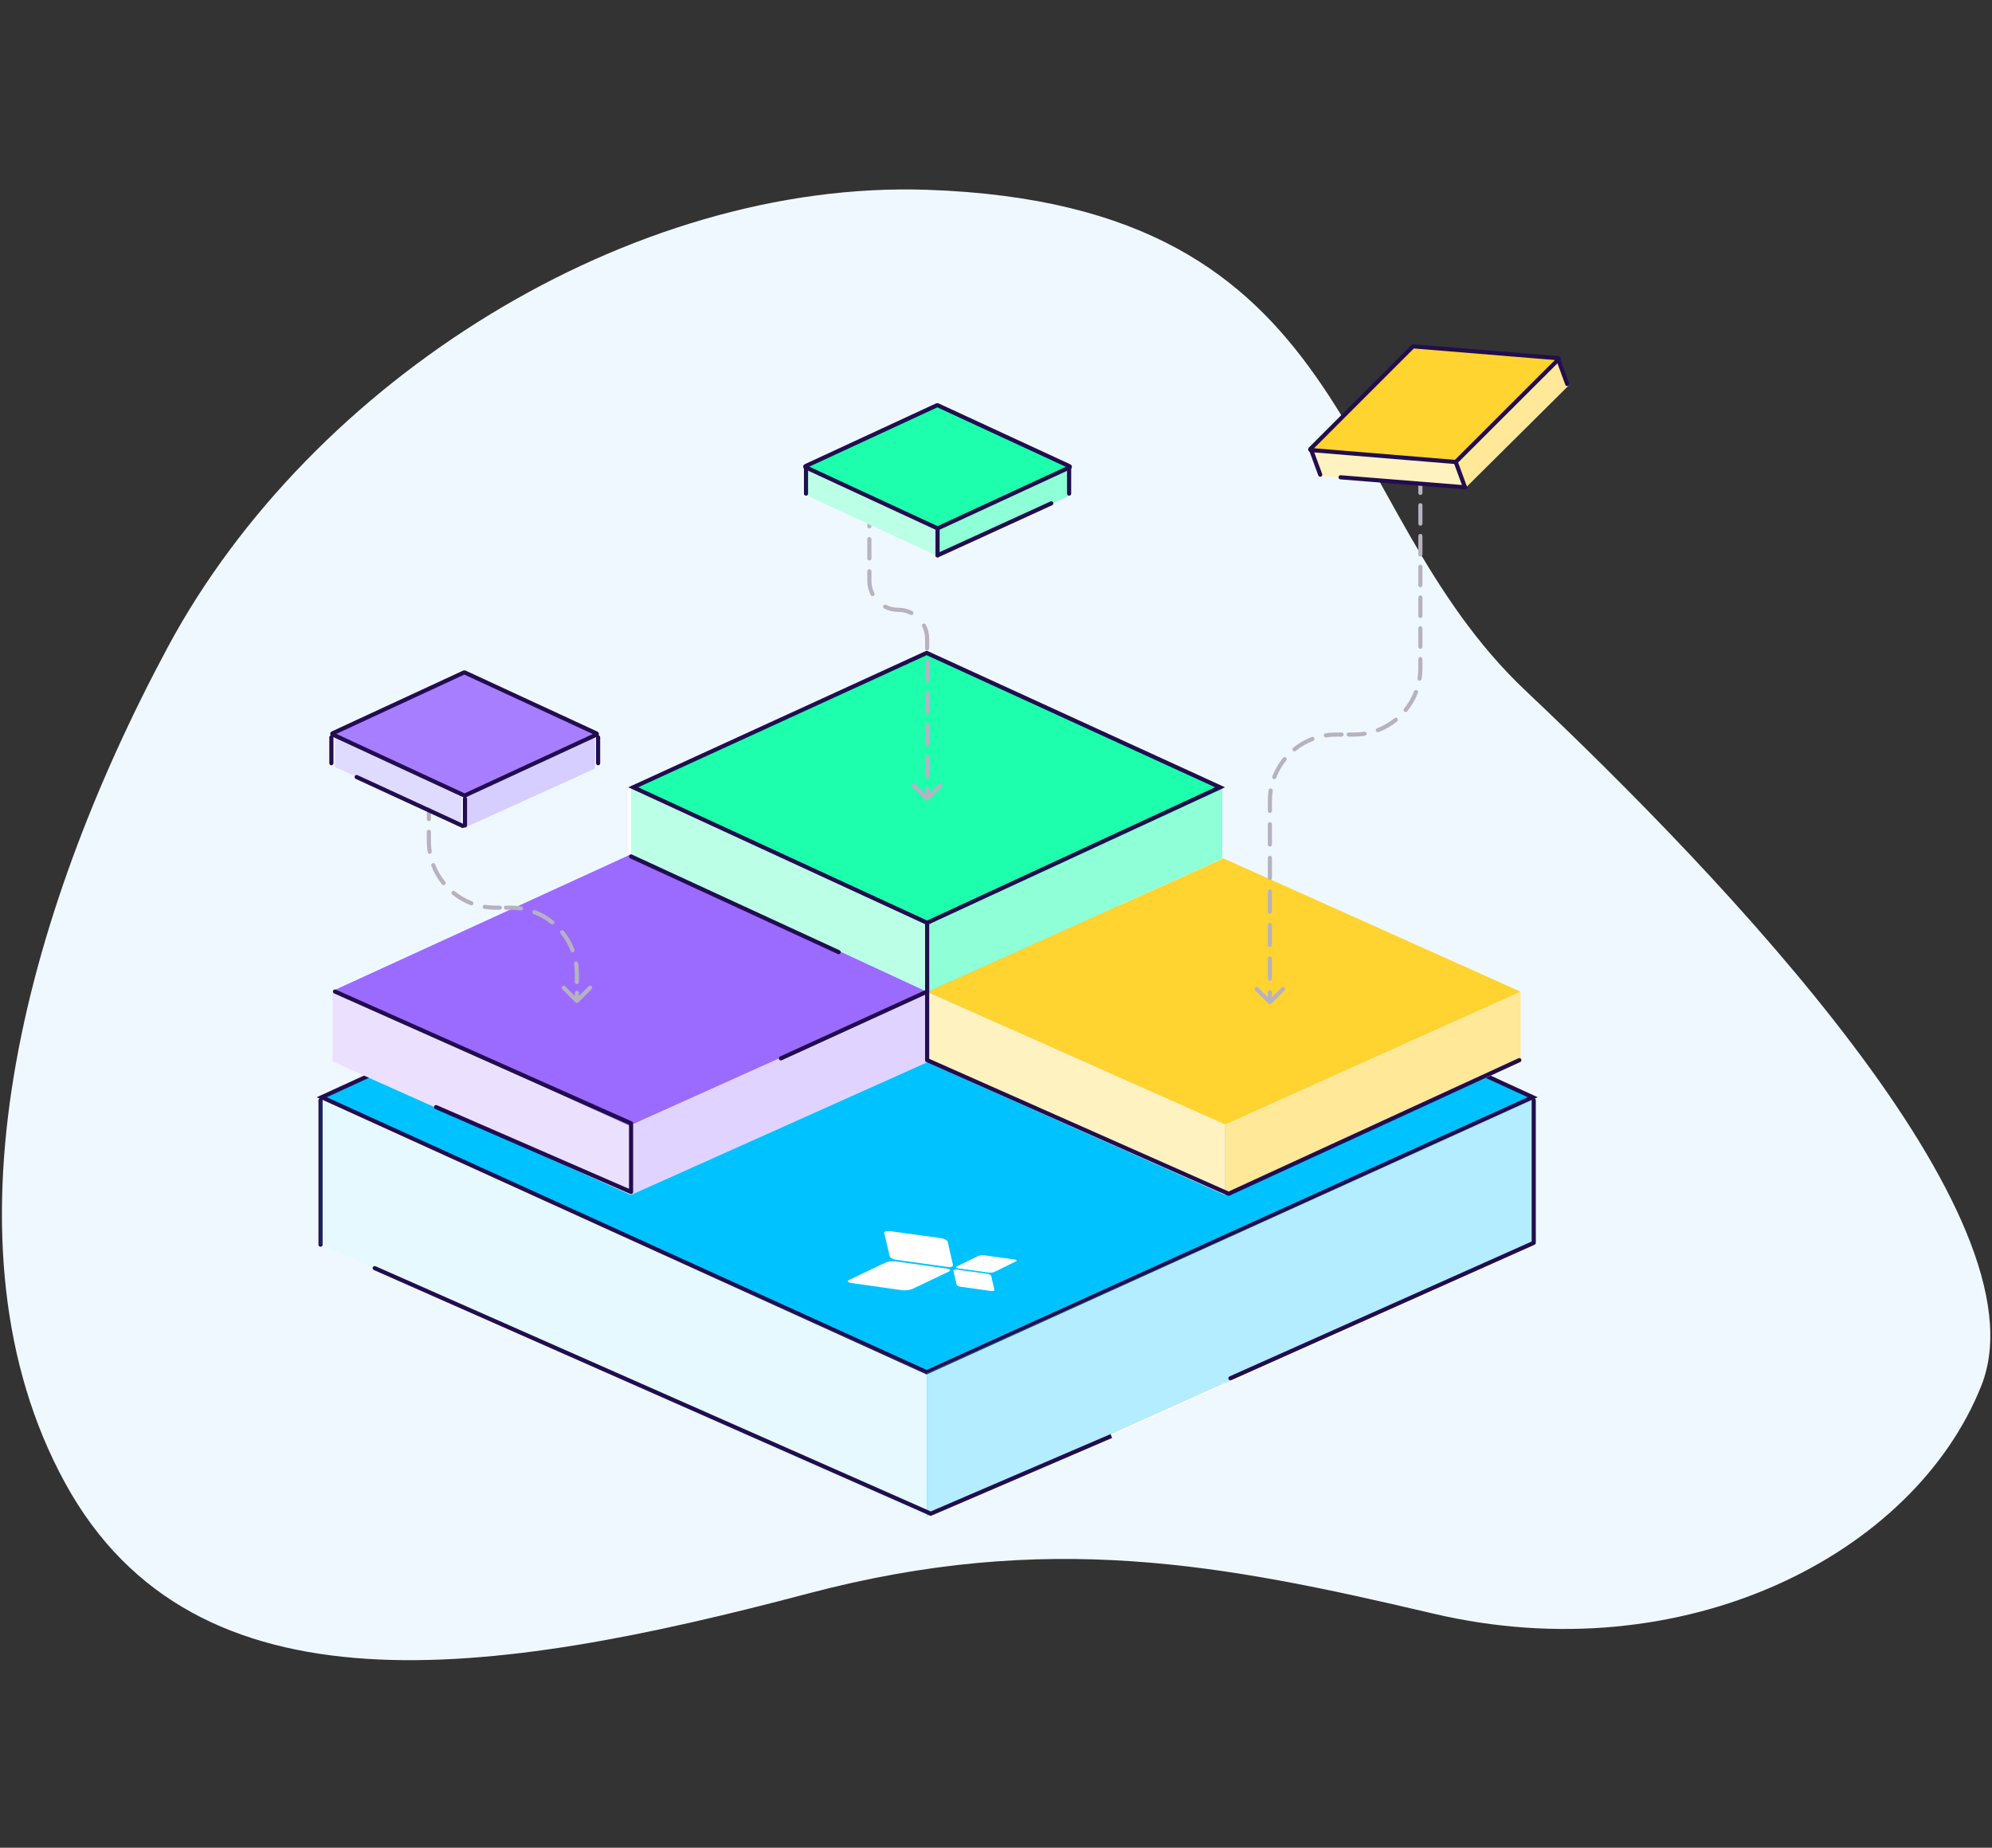 <svg width="717" height="665" viewBox="0 0 717 665" fill="none" xmlns="http://www.w3.org/2000/svg">
<rect x="0" y="0" width="717" height="665" fill="#333333" stroke="none"/>
<path d="M515.835 580.718C606.219 601.964 688.991 559.471 713.161 498.711C737.331 437.952 620.196 315.687 549.13 248.591C478.064 181.494 490.299 73.658 333.743 68.309C227.122 64.666 112.112 136.516 60.344 232.991C8.575 329.465 -23.354 448.193 23.433 533.718C70.219 619.243 176.84 603.674 290.705 573.545C376.949 550.725 439.837 562.855 515.835 580.718Z" fill="#F0F8FF"/>
<g clip-path="url(#clip0)">
<path d="M333.54 546.467V494.674L552.591 395.839V448.108L333.54 546.467Z" fill="white"/>
<path d="M114.964 395.839V447.632L334.016 546.467V494.199L114.964 395.839Z" fill="white"/>
<path d="M333.54 493.855L115.809 394.886L333.753 294.974L551.696 394.886L333.54 493.855Z" fill="#00C2FF" stroke="#220D4E" stroke-width="1.491"/>
<path d="M333.54 545.943V494.15L552.591 395.316V447.584L333.54 545.943Z" fill="#00C2FF" fill-opacity="0.3"/>
<path d="M119.716 356.876V382.037L227.104 430.052V404.659L119.716 356.876Z" fill="white"/>
<path d="M116.125 395.965C116.125 395.554 115.791 395.22 115.379 395.22C114.968 395.22 114.634 395.554 114.634 395.965H116.125ZM114.634 447.95C114.634 448.362 114.968 448.696 115.379 448.696C115.791 448.696 116.125 448.362 116.125 447.95H114.634ZM114.634 395.965V447.95H116.125V395.965H114.634Z" fill="#220D4E"/>
<path d="M552.797 395.965C552.797 395.554 552.463 395.22 552.051 395.22C551.639 395.22 551.306 395.554 551.306 395.965H552.797ZM552.051 447.3L552.355 447.981C552.624 447.861 552.797 447.594 552.797 447.3H552.051ZM442.579 495.355C442.203 495.523 442.035 495.964 442.202 496.34C442.37 496.716 442.811 496.885 443.187 496.717L442.579 495.355ZM551.306 395.965V447.3H552.797V395.965H551.306ZM551.747 446.62L442.579 495.355L443.187 496.717L552.355 447.981L551.747 446.62Z" fill="#220D4E"/>
<path d="M333.715 356.977L440.285 308.891L547.051 356.774C547.227 356.853 547.227 357.102 547.052 357.182L440.823 405.343L333.715 356.977Z" fill="#FFD330"/>
<path d="M440.928 430.052V404.736L547.365 356.876V382.268L440.928 430.052Z" fill="white"/>
<path d="M440.928 430.052V404.713L547.365 356.876V382.268L440.928 430.052Z" fill="#FFD330" fill-opacity="0.5"/>
<path d="M333.54 356.876V331.715L439.977 283.7V309.092L333.54 356.876Z" fill="white"/>
<path d="M333.715 356.977V332.934L439.977 283.7V309.092L333.715 356.977Z" fill="white"/>
<path d="M333.715 356.977V332.934L439.977 283.7V309.092L333.715 356.977Z" fill="#1EFFAE" fill-opacity="0.5"/>
<path d="M226.153 283.701V308.862L333.54 356.876V331.484L226.153 283.701Z" fill="white"/>
<path d="M114.964 395.839V447.632L334.016 546.467V494.199L114.964 395.839Z" fill="#00C2FF" fill-opacity="0.1"/>
<path d="M119.716 356.876V382.037L227.104 430.052V404.659L119.716 356.876Z" fill="#9B6BFF" fill-opacity="0.2"/>
<path d="M120.579 265.354V276.079L166.066 296.545V285.721L120.579 265.354Z" fill="#9B6BFF" fill-opacity="0.2"/>
<path d="M227.147 283.548V307.591L333.715 356.977V332.934L227.147 283.548Z" fill="white"/>
<path d="M227.147 283.548V307.591L333.715 356.977V332.934L227.147 283.548Z" fill="#1EFFAE" fill-opacity="0.3"/>
<path d="M511.22 150.652C507.563 150.652 504.598 153.631 504.598 157.305C504.598 160.98 507.563 163.958 511.22 163.958C514.877 163.958 517.841 160.98 517.841 157.305C517.841 153.631 514.877 150.652 511.22 150.652Z" fill="#00C2FF"/>
<path d="M119.716 356.633L227.104 307.459L333.715 356.977L227 405.343L119.716 356.633Z" fill="#9B6BFF"/>
<path d="M227.103 430.051V404.89L333.715 356.977V382.319L227.103 430.051Z" fill="white"/>
<path d="M333.715 356.977V382.319L440.927 430.052V404.659L333.715 356.977Z" fill="white"/>
<path d="M227.103 430.051V404.89L333.715 356.977V382.319L227.103 430.051Z" fill="#9B6BFF" fill-opacity="0.3"/>
<path d="M167.365 297.844V286.657L214.151 265.354V276.622L167.365 297.844Z" fill="#9B6BFF" fill-opacity="0.3"/>
<path d="M333.715 356.977V382.319L440.927 430.052V404.659L333.715 356.977Z" fill="#FFD330" fill-opacity="0.3"/>
<path d="M228.607 284.225C228.031 283.958 228.031 283.139 228.607 282.872L333.229 234.428C333.426 234.336 333.654 234.336 333.852 234.426L439.453 282.782C440.032 283.047 440.034 283.87 439.455 284.137L334.028 332.79C333.83 332.881 333.601 332.881 333.402 332.789L228.607 284.225Z" fill="#1EFFAE"/>
<path d="M227.459 307.564C227.085 307.392 226.642 307.555 226.469 307.929C226.297 308.303 226.461 308.746 226.834 308.918L227.459 307.564ZM301.563 343.358C301.936 343.53 302.379 343.367 302.552 342.993C302.724 342.619 302.561 342.176 302.187 342.004L301.563 343.358ZM226.834 308.918L301.563 343.358L302.187 342.004L227.459 307.564L226.834 308.918Z" fill="#220D4E"/>
<path d="M333.715 332.113L227.938 283.339L333.54 234.983L439.144 283.34L333.715 332.113Z" stroke="#220D4E" stroke-width="1.491"/>
<path d="M120.577 356.857L227.146 404.293V428.985L156.966 398.444" stroke="#220D4E" stroke-width="1.491" stroke-linecap="round" stroke-linejoin="round"/>
<path d="M281.081 380.9L333.715 356.857" stroke="#220D4E" stroke-width="1.491" stroke-linecap="round" stroke-linejoin="round"/>
<path d="M546.852 381.549L442.233 429.635L333.715 381.549V332.814" stroke="#220D4E" stroke-width="1.491" stroke-linecap="round" stroke-linejoin="round"/>
<path d="M335.015 544.772L334.714 545.454L335.011 545.585L335.309 545.457L335.015 544.772ZM135.175 455.716C134.798 455.549 134.358 455.72 134.192 456.097C134.025 456.473 134.196 456.913 134.572 457.08L135.175 455.716ZM399.701 516.145L334.72 544.087L335.309 545.457L400.29 517.515L399.701 516.145ZM335.316 544.09L135.175 455.716L134.572 457.08L334.714 545.454L335.316 544.09Z" fill="#220D4E"/>
<path d="M511.998 163.008C511.998 162.596 511.665 162.263 511.253 162.263C510.841 162.263 510.507 162.596 510.507 163.008L511.998 163.008ZM456.557 361.204C456.848 361.495 457.32 361.495 457.611 361.204L462.356 356.46C462.647 356.169 462.647 355.697 462.356 355.406C462.064 355.114 461.592 355.114 461.301 355.406L457.084 359.623L452.867 355.406C452.576 355.114 452.104 355.114 451.812 355.406C451.521 355.697 451.521 356.169 451.812 356.46L456.557 361.204ZM487.397 264.363L487.397 265.108L487.397 264.363ZM480.94 264.363L480.94 265.108L480.94 264.363ZM510.507 166.33C510.507 166.741 510.841 167.075 511.253 167.075C511.665 167.075 511.998 166.741 511.998 166.33L510.507 166.33ZM511.998 170.758C511.998 170.346 511.665 170.012 511.253 170.012C510.841 170.012 510.507 170.346 510.507 170.758L511.998 170.758ZM510.507 177.401C510.507 177.812 510.841 178.146 511.253 178.146C511.665 178.146 511.998 177.812 511.998 177.401L510.507 177.401ZM511.998 181.829C511.998 181.417 511.665 181.084 511.253 181.084C510.841 181.084 510.507 181.417 510.507 181.829L511.998 181.829ZM510.507 188.472C510.507 188.884 510.841 189.217 511.253 189.217C511.665 189.217 511.998 188.884 511.998 188.472L510.507 188.472ZM511.998 192.9C511.998 192.489 511.665 192.155 511.253 192.155C510.841 192.155 510.507 192.489 510.507 192.9L511.998 192.9ZM510.507 199.543C510.507 199.955 510.841 200.289 511.253 200.289C511.665 200.289 511.998 199.955 511.998 199.543L510.507 199.543ZM511.998 203.972C511.998 203.56 511.665 203.226 511.253 203.226C510.841 203.226 510.507 203.56 510.507 203.972L511.998 203.972ZM510.507 210.614C510.507 211.026 510.841 211.36 511.253 211.36C511.665 211.36 511.998 211.026 511.998 210.614L510.507 210.614ZM511.998 215.043C511.998 214.631 511.665 214.297 511.253 214.297C510.841 214.297 510.507 214.631 510.507 215.043L511.998 215.043ZM510.507 221.685C510.507 222.097 510.841 222.431 511.253 222.431C511.665 222.431 511.998 222.097 511.998 221.685L510.507 221.685ZM511.998 226.114C511.998 225.702 511.665 225.368 511.253 225.368C510.841 225.368 510.507 225.702 510.507 226.114L511.998 226.114ZM510.507 232.757C510.507 233.168 510.841 233.502 511.253 233.502C511.665 233.502 511.998 233.168 511.998 232.757L510.507 232.757ZM511.998 237.185C511.998 236.773 511.665 236.44 511.253 236.44C510.841 236.44 510.507 236.773 510.507 237.185L511.998 237.185ZM510.226 244.124C510.162 244.531 510.44 244.912 510.847 244.976C511.254 245.04 511.635 244.762 511.699 244.355L510.226 244.124ZM510.37 249.326C510.518 248.941 510.326 248.51 509.942 248.363C509.557 248.215 509.126 248.407 508.978 248.791L510.37 249.326ZM505.358 255.051C505.099 255.37 505.148 255.84 505.468 256.099C505.788 256.358 506.257 256.309 506.516 255.99L505.358 255.051ZM502.88 259.626C503.2 259.367 503.249 258.897 502.989 258.578C502.73 258.258 502.26 258.209 501.941 258.468L502.88 259.626ZM495.681 262.088C495.297 262.236 495.105 262.667 495.253 263.051C495.4 263.436 495.832 263.628 496.216 263.48L495.681 262.088ZM491.245 264.809C491.652 264.745 491.93 264.363 491.866 263.957C491.802 263.55 491.421 263.272 491.014 263.336L491.245 264.809ZM485.46 263.617C485.048 263.617 484.714 263.951 484.714 264.363C484.714 264.775 485.048 265.108 485.46 265.108L485.46 263.617ZM482.877 265.108C483.289 265.108 483.623 264.775 483.623 264.363C483.623 263.951 483.289 263.617 482.877 263.617L482.877 265.108ZM477.091 263.917C476.685 263.981 476.407 264.362 476.471 264.769C476.535 265.176 476.916 265.454 477.323 265.39L477.091 263.917ZM472.656 266.638C473.04 266.49 473.232 266.059 473.084 265.674C472.937 265.29 472.505 265.098 472.121 265.246L472.656 266.638ZM465.457 269.1C465.137 269.359 465.088 269.828 465.348 270.148C465.607 270.468 466.076 270.517 466.396 270.258L465.457 269.1ZM462.979 273.675C463.238 273.355 463.189 272.886 462.869 272.627C462.549 272.367 462.08 272.416 461.821 272.736L462.979 273.675ZM457.967 279.4C457.819 279.784 458.011 280.216 458.395 280.363C458.78 280.511 459.211 280.319 459.359 279.935L457.967 279.4ZM458.111 284.602C458.175 284.195 457.897 283.814 457.49 283.75C457.083 283.686 456.702 283.964 456.638 284.37L458.111 284.602ZM456.338 291.842C456.338 292.254 456.672 292.588 457.084 292.588C457.496 292.588 457.83 292.254 457.83 291.842L456.338 291.842ZM457.83 296.673C457.83 296.261 457.496 295.927 457.084 295.927C456.672 295.927 456.338 296.261 456.338 296.673L457.83 296.673ZM456.338 303.919C456.338 304.33 456.672 304.664 457.084 304.664C457.496 304.664 457.83 304.33 457.83 303.919L456.338 303.919ZM457.83 308.749C457.83 308.337 457.496 308.004 457.084 308.004C456.672 308.004 456.338 308.337 456.338 308.749L457.83 308.749ZM456.338 315.995C456.338 316.407 456.672 316.74 457.084 316.74C457.496 316.74 457.83 316.407 457.83 315.995L456.338 315.995ZM457.83 320.825C457.83 320.414 457.496 320.08 457.084 320.08C456.672 320.08 456.338 320.414 456.338 320.825L457.83 320.825ZM456.338 328.071C456.338 328.483 456.672 328.817 457.084 328.817C457.496 328.817 457.83 328.483 457.83 328.071L456.338 328.071ZM457.83 332.902C457.83 332.49 457.496 332.156 457.084 332.156C456.672 332.156 456.338 332.49 456.338 332.902L457.83 332.902ZM456.338 340.147C456.338 340.559 456.672 340.893 457.084 340.893C457.496 340.893 457.83 340.559 457.83 340.147L456.338 340.147ZM457.83 344.978C457.83 344.566 457.496 344.232 457.084 344.232C456.672 344.232 456.338 344.566 456.338 344.978L457.83 344.978ZM456.338 352.224C456.338 352.635 456.672 352.969 457.084 352.969C457.496 352.969 457.83 352.635 457.83 352.224L456.338 352.224ZM457.83 357.054C457.83 356.642 457.496 356.309 457.084 356.309C456.672 356.309 456.338 356.642 456.338 357.054L457.83 357.054ZM510.507 163.008L510.507 166.33L511.998 166.33L511.998 163.008L510.507 163.008ZM510.507 170.758L510.507 177.401L511.998 177.401L511.998 170.758L510.507 170.758ZM510.507 181.829L510.507 188.472L511.998 188.472L511.998 181.829L510.507 181.829ZM510.507 192.9L510.507 199.543L511.998 199.543L511.998 192.9L510.507 192.9ZM510.507 203.972L510.507 210.614L511.998 210.614L511.998 203.972L510.507 203.972ZM510.507 215.043L510.507 221.685L511.998 221.685L511.998 215.043L510.507 215.043ZM510.507 226.114L510.507 232.757L511.998 232.757L511.998 226.114L510.507 226.114ZM510.507 237.185L510.507 240.506L511.998 240.506L511.998 237.185L510.507 237.185ZM510.507 240.506C510.507 241.738 510.411 242.946 510.226 244.124L511.699 244.355C511.896 243.101 511.998 241.815 511.998 240.506L510.507 240.506ZM508.978 248.791C508.102 251.074 506.873 253.182 505.358 255.051L506.516 255.99C508.128 254.002 509.436 251.757 510.37 249.326L508.978 248.791ZM501.941 258.468C500.073 259.983 497.964 261.211 495.681 262.088L496.216 263.48C498.647 262.546 500.892 261.238 502.88 259.626L501.941 258.468ZM491.014 263.336C489.836 263.521 488.628 263.617 487.397 263.617L487.397 265.108C488.705 265.108 489.991 265.006 491.245 264.809L491.014 263.336ZM487.397 263.617L485.46 263.617L485.46 265.108L487.397 265.108L487.397 263.617ZM482.877 263.617L480.94 263.617L480.94 265.108L482.877 265.108L482.877 263.617ZM480.94 263.617C479.631 263.617 478.346 263.72 477.091 263.917L477.323 265.39C478.501 265.205 479.709 265.108 480.94 265.108L480.94 263.617ZM472.121 265.246C469.69 266.18 467.445 267.488 465.457 269.1L466.396 270.258C468.264 268.743 470.373 267.514 472.656 266.638L472.121 265.246ZM461.821 272.736C460.209 274.724 458.901 276.969 457.967 279.4L459.359 279.935C460.235 277.652 461.464 275.543 462.979 273.675L461.821 272.736ZM456.638 284.37C456.441 285.625 456.338 286.91 456.338 288.219L457.83 288.219C457.83 286.988 457.926 285.78 458.111 284.602L456.638 284.37ZM456.338 288.219L456.338 291.842L457.83 291.842L457.83 288.219L456.338 288.219ZM456.338 296.673L456.338 303.919L457.83 303.919L457.83 296.673L456.338 296.673ZM456.338 308.749L456.338 315.995L457.83 315.995L457.83 308.749L456.338 308.749ZM456.338 320.825L456.338 328.071L457.83 328.071L457.83 320.825L456.338 320.825ZM456.338 332.902L456.338 340.147L457.83 340.147L457.83 332.902L456.338 332.902ZM456.338 344.978L456.338 352.224L457.83 352.224L457.83 344.978L456.338 344.978ZM456.338 357.054L456.338 360.677L457.83 360.677L457.83 357.054L456.338 357.054Z" fill="#B6B2C2"/>
<path d="M153.623 291.346C153.623 290.934 153.957 290.601 154.369 290.601C154.78 290.601 155.114 290.934 155.114 291.346L153.623 291.346ZM208.18 360.753C207.889 361.044 207.417 361.044 207.126 360.753L202.381 356.009C202.09 355.718 202.09 355.245 202.381 354.954C202.672 354.663 203.145 354.663 203.436 354.954L207.653 359.172L211.87 354.954C212.161 354.663 212.633 354.663 212.925 354.954C213.216 355.245 213.216 355.718 212.925 356.009L208.18 360.753ZM178.225 326.664L178.225 327.41L178.225 326.664ZM183.796 326.664L183.796 325.919L183.796 326.664ZM155.114 294.785C155.114 295.196 154.78 295.53 154.369 295.53C153.957 295.53 153.623 295.196 153.623 294.785L155.114 294.785ZM153.623 299.369C153.623 298.958 153.957 298.624 154.369 298.624C154.78 298.624 155.114 298.958 155.114 299.369L153.623 299.369ZM155.395 306.425C155.459 306.832 155.181 307.214 154.775 307.277C154.368 307.341 153.986 307.063 153.923 306.657L155.395 306.425ZM155.251 311.627C155.104 311.243 155.296 310.812 155.68 310.664C156.064 310.516 156.496 310.708 156.643 311.093L155.251 311.627ZM160.263 317.352C160.523 317.672 160.474 318.141 160.154 318.401C159.834 318.66 159.365 318.611 159.105 318.291L160.263 317.352ZM162.742 321.928C162.422 321.668 162.373 321.199 162.632 320.879C162.892 320.559 163.361 320.51 163.681 320.769L162.742 321.928ZM169.94 324.39C170.325 324.537 170.517 324.969 170.369 325.353C170.221 325.737 169.79 325.929 169.406 325.782L169.94 324.39ZM174.376 327.11C173.969 327.046 173.691 326.665 173.755 326.258C173.819 325.851 174.201 325.573 174.608 325.637L174.376 327.11ZM179.896 325.919C180.308 325.919 180.642 326.253 180.642 326.664C180.642 327.076 180.308 327.41 179.896 327.41L179.896 325.919ZM182.125 327.41C181.713 327.41 181.38 327.076 181.38 326.664C181.38 326.253 181.713 325.919 182.125 325.919L182.125 327.41ZM187.645 326.218C188.052 326.282 188.33 326.664 188.266 327.07C188.202 327.477 187.821 327.755 187.414 327.691L187.645 326.218ZM192.081 328.939C191.697 328.791 191.505 328.36 191.653 327.976C191.8 327.591 192.232 327.399 192.616 327.547L192.081 328.939ZM199.28 331.401C199.599 331.66 199.649 332.13 199.389 332.45C199.13 332.769 198.66 332.818 198.341 332.559L199.28 331.401ZM201.758 335.977C201.499 335.657 201.548 335.187 201.868 334.928C202.187 334.669 202.657 334.718 202.916 335.038L201.758 335.977ZM206.77 341.701C206.918 342.086 206.726 342.517 206.342 342.665C205.957 342.812 205.526 342.62 205.378 342.236L206.77 341.701ZM206.626 346.903C206.562 346.497 206.84 346.115 207.247 346.051C207.654 345.987 208.035 346.265 208.099 346.672L206.626 346.903ZM208.398 353.432C208.398 353.844 208.065 354.178 207.653 354.178C207.241 354.178 206.907 353.844 206.907 353.432L208.398 353.432ZM206.907 357.314C206.907 356.903 207.241 356.569 207.653 356.569C208.065 356.569 208.398 356.903 208.398 357.314L206.907 357.314ZM155.114 291.346L155.114 294.785L153.623 294.785L153.623 291.346L155.114 291.346ZM155.114 299.369L155.114 302.808L153.623 302.808L153.623 299.369L155.114 299.369ZM155.114 302.808C155.114 304.039 155.21 305.247 155.395 306.425L153.923 306.657C153.725 305.402 153.623 304.117 153.623 302.808L155.114 302.808ZM156.643 311.093C157.52 313.375 158.749 315.484 160.263 317.352L159.105 318.291C157.493 316.303 156.185 314.058 155.251 311.627L156.643 311.093ZM163.681 320.769C165.549 322.284 167.658 323.513 169.94 324.39L169.406 325.782C166.975 324.848 164.73 323.539 162.742 321.928L163.681 320.769ZM174.608 325.637C175.786 325.823 176.994 325.919 178.225 325.919L178.225 327.41C176.916 327.41 175.631 327.308 174.376 327.11L174.608 325.637ZM178.225 325.919L179.896 325.919L179.896 327.41L178.225 327.41L178.225 325.919ZM182.125 325.919L183.796 325.919L183.796 327.41L182.125 327.41L182.125 325.919ZM183.796 325.919C185.105 325.919 186.391 326.021 187.645 326.218L187.414 327.691C186.236 327.506 185.028 327.41 183.796 327.41L183.796 325.919ZM192.616 327.547C195.047 328.481 197.292 329.789 199.28 331.401L198.341 332.559C196.472 331.045 194.364 329.816 192.081 328.939L192.616 327.547ZM202.916 335.038C204.528 337.026 205.836 339.27 206.77 341.701L205.378 342.236C204.502 339.953 203.273 337.845 201.758 335.977L202.916 335.038ZM208.099 346.672C208.296 347.926 208.398 349.212 208.398 350.521L206.907 350.521C206.907 349.29 206.811 348.081 206.626 346.903L208.099 346.672ZM208.398 350.521L208.398 353.432L206.907 353.432L206.907 350.521L208.398 350.521ZM208.398 357.314L208.398 360.226L206.907 360.226L206.907 357.314L208.398 357.314Z" fill="#B6B2C2"/>
<path d="M312.177 174.381C312.177 173.969 312.511 173.635 312.923 173.635C313.335 173.635 313.668 173.969 313.668 174.381L312.177 174.381ZM334.244 287.974C333.953 288.266 333.481 288.266 333.189 287.974L328.445 283.23C328.154 282.939 328.154 282.467 328.445 282.176C328.736 281.885 329.208 281.885 329.499 282.176L333.717 286.393L337.934 282.176C338.225 281.885 338.697 281.885 338.988 282.176C339.279 282.467 339.279 282.939 338.988 283.23L334.244 287.974ZM323.32 218.731C323.731 218.731 324.065 219.065 324.065 219.477C324.065 219.888 323.731 220.222 323.32 220.222L323.32 218.731ZM333.716 229.873L334.462 229.873L333.716 229.873ZM323.32 220.222C322.908 220.222 322.574 219.888 322.574 219.477C322.574 219.065 322.908 218.731 323.32 218.731L323.32 220.222ZM313.668 177.85C313.668 178.262 313.335 178.596 312.923 178.596C312.511 178.596 312.177 178.262 312.177 177.85L313.668 177.85ZM312.177 182.477C312.177 182.065 312.511 181.732 312.923 181.732C313.335 181.732 313.668 182.065 313.668 182.477L312.177 182.477ZM313.668 189.417C313.668 189.829 313.334 190.162 312.923 190.162C312.511 190.162 312.177 189.829 312.177 189.417L313.668 189.417ZM312.177 194.043C312.177 193.632 312.511 193.298 312.923 193.298C313.334 193.298 313.668 193.632 313.668 194.043L312.177 194.043ZM313.668 200.983C313.668 201.395 313.334 201.729 312.923 201.729C312.511 201.729 312.177 201.395 312.177 200.983L313.668 200.983ZM312.177 205.61C312.177 205.198 312.511 204.864 312.923 204.864C313.334 204.864 313.668 205.198 313.668 205.61L312.177 205.61ZM314.718 213.462C314.905 213.829 314.76 214.278 314.393 214.465C314.026 214.652 313.577 214.507 313.39 214.14L314.718 213.462ZM318.259 219.009C317.893 218.822 317.747 218.373 317.934 218.006C318.122 217.64 318.571 217.494 318.937 217.681L318.259 219.009ZM328.38 219.944C328.746 220.131 328.892 220.58 328.705 220.947C328.517 221.314 328.068 221.459 327.702 221.272L328.38 219.944ZM331.921 225.491C331.734 225.125 331.88 224.676 332.246 224.488C332.613 224.301 333.062 224.447 333.249 224.813L331.921 225.491ZM334.462 233.328C334.462 233.74 334.128 234.073 333.716 234.073C333.305 234.073 332.971 233.74 332.971 233.328L334.462 233.328ZM332.971 237.934C332.971 237.522 333.305 237.188 333.716 237.188C334.128 237.188 334.462 237.522 334.462 237.934L332.971 237.934ZM334.462 244.843C334.462 245.254 334.128 245.588 333.717 245.588C333.305 245.588 332.971 245.254 332.971 244.843L334.462 244.843ZM332.971 249.449C332.971 249.037 333.305 248.703 333.717 248.703C334.128 248.703 334.462 249.037 334.462 249.449L332.971 249.449ZM334.462 256.357C334.462 256.769 334.128 257.103 333.717 257.103C333.305 257.103 332.971 256.769 332.971 256.357L334.462 256.357ZM332.971 260.963C332.971 260.552 333.305 260.218 333.717 260.218C334.128 260.218 334.462 260.552 334.462 260.963L332.971 260.963ZM334.462 267.872C334.462 268.284 334.128 268.618 333.717 268.618C333.305 268.618 332.971 268.284 332.971 267.872L334.462 267.872ZM332.971 272.478C332.971 272.066 333.305 271.733 333.717 271.733C334.128 271.733 334.462 272.066 334.462 272.478L332.971 272.478ZM334.462 279.387C334.462 279.799 334.128 280.133 333.717 280.133C333.305 280.133 332.971 279.799 332.971 279.387L334.462 279.387ZM332.971 283.993C332.971 283.581 333.305 283.247 333.717 283.247C334.128 283.247 334.462 283.581 334.462 283.993L332.971 283.993ZM313.668 174.381L313.668 177.85L312.177 177.85L312.177 174.381L313.668 174.381ZM313.668 182.477L313.668 189.417L312.177 189.417L312.177 182.477L313.668 182.477ZM313.668 194.043L313.668 200.983L312.177 200.983L312.177 194.043L313.668 194.043ZM313.668 205.61L313.668 209.08L312.177 209.08L312.177 205.61L313.668 205.61ZM313.668 209.08C313.668 210.659 314.047 212.148 314.718 213.462L313.39 214.14C312.614 212.621 312.177 210.9 312.177 209.08L313.668 209.08ZM318.937 217.681C320.252 218.352 321.74 218.731 323.32 218.731L323.32 220.222C321.499 220.222 319.779 219.785 318.259 219.009L318.937 217.681ZM323.32 218.731C325.14 218.731 326.86 219.168 328.38 219.944L327.702 221.272C326.388 220.601 324.899 220.222 323.32 220.222L323.32 218.731ZM333.249 224.813C334.025 226.333 334.462 228.053 334.462 229.873L332.971 229.873C332.971 228.294 332.592 226.806 331.921 225.491L333.249 224.813ZM334.462 229.873L334.462 233.328L332.971 233.328L332.971 229.873L334.462 229.873ZM334.462 237.934L334.462 244.843L332.971 244.843L332.971 237.934L334.462 237.934ZM334.462 249.449L334.462 256.357L332.971 256.357L332.971 249.449L334.462 249.449ZM334.462 260.963L334.462 267.872L332.971 267.872L332.971 260.963L334.462 260.963ZM334.462 272.478L334.462 279.387L332.971 279.387L332.971 272.478L334.462 272.478ZM334.462 283.993L334.462 287.447L332.971 287.447L332.971 283.993L334.462 283.993Z" fill="#B6B2C2"/>
<path d="M337.466 199.693V190.356C337.466 190.24 337.534 190.134 337.639 190.086L384.982 168.2C385.179 168.109 385.405 168.253 385.405 168.471V177.975C385.405 178.092 385.337 178.198 385.231 178.246L337.889 199.964C337.691 200.055 337.466 199.911 337.466 199.693Z" fill="white"/>
<path d="M337.466 199.693V190.356C337.466 190.24 337.534 190.134 337.639 190.086L384.982 168.2C385.179 168.109 385.405 168.253 385.405 168.471V177.975C385.405 178.092 385.337 178.198 385.231 178.246L337.889 199.964C337.691 200.055 337.466 199.911 337.466 199.693Z" fill="#1EFFAE" fill-opacity="0.5"/>
<path d="M289.528 168.417V177.753C289.528 177.869 289.595 177.974 289.701 178.023L337.043 199.962C337.241 200.054 337.466 199.909 337.466 199.692V190.356C337.466 190.24 337.399 190.135 337.294 190.086L289.951 168.147C289.754 168.055 289.528 168.2 289.528 168.417Z" fill="white"/>
<path d="M289.528 168.417V177.753C289.528 177.869 289.595 177.974 289.701 178.023L337.043 199.962C337.241 200.054 337.466 199.909 337.466 199.692V190.356C337.466 190.24 337.399 190.135 337.294 190.086L289.951 168.147C289.754 168.055 289.528 168.2 289.528 168.417Z" fill="#1EFFAE" fill-opacity="0.3"/>
<path d="M289.966 168.153C289.793 168.073 289.793 167.827 289.966 167.747L337.294 145.832C337.353 145.805 337.422 145.805 337.482 145.832L384.966 167.801C385.139 167.881 385.139 168.127 384.966 168.207L337.56 190.122C337.501 190.15 337.432 190.15 337.373 190.122L289.966 168.153Z" fill="#1EFFAE" stroke="#220D4E" stroke-width="1.491"/>
<path d="M290.859 168.324C290.859 167.912 290.525 167.578 290.113 167.578C289.702 167.578 289.368 167.912 289.368 168.324H290.859ZM289.368 177.651C289.368 178.063 289.702 178.397 290.113 178.397C290.525 178.397 290.859 178.063 290.859 177.651H289.368ZM289.368 168.324V177.651H290.859V168.324H289.368Z" fill="#220D4E"/>
<path d="M385.566 168.324C385.566 167.912 385.232 167.578 384.82 167.578C384.409 167.578 384.075 167.912 384.075 168.324H385.566ZM384.075 177.651C384.075 178.063 384.409 178.397 384.82 178.397C385.232 178.397 385.566 178.063 385.566 177.651H384.075ZM384.075 168.324V177.651H385.566V168.324H384.075Z" fill="#220D4E"/>
<path d="M338.212 190.22C338.212 189.808 337.878 189.474 337.466 189.474C337.055 189.474 336.721 189.808 336.721 190.22H338.212ZM336.721 199.866C336.721 200.278 337.055 200.611 337.466 200.611C337.878 200.611 338.212 200.278 338.212 199.866H336.721ZM336.721 190.22V199.866H338.212V190.22H336.721Z" fill="#220D4E"/>
<path d="M337.466 199.866L378.389 181.158" stroke="#220D4E" stroke-width="1.491" stroke-linecap="round"/>
<path d="M119.716 264.325C119.543 264.245 119.543 263.999 119.716 263.919L167.044 242.004C167.104 241.977 167.172 241.977 167.232 242.004L214.716 263.973C214.889 264.053 214.889 264.299 214.716 264.379L167.311 286.294C167.251 286.322 167.182 286.322 167.123 286.294L143.247 275.23L119.716 264.325Z" fill="#A77EFF" stroke="#220D4E" stroke-width="1.491"/>
<path d="M120.024 265.354C120.024 264.942 119.69 264.608 119.278 264.608C118.867 264.608 118.533 264.942 118.533 265.354H120.024ZM118.533 274.681C118.533 275.093 118.867 275.427 119.278 275.427C119.69 275.427 120.024 275.093 120.024 274.681H118.533ZM118.533 265.354V274.681H120.024V265.354H118.533Z" fill="#220D4E"/>
<path d="M216.031 265.354C216.031 264.942 215.697 264.608 215.285 264.608C214.874 264.608 214.54 264.942 214.54 265.354H216.031ZM214.54 274.681C214.54 275.093 214.874 275.427 215.285 275.427C215.697 275.427 216.031 275.093 216.031 274.681H214.54ZM214.54 265.354V274.681H216.031V265.354H214.54Z" fill="#220D4E"/>
<path d="M168.11 287.447C168.11 287.036 167.776 286.702 167.364 286.702C166.953 286.702 166.619 287.036 166.619 287.447H168.11ZM166.619 297.093C166.619 297.505 166.953 297.839 167.364 297.839C167.776 297.839 168.11 297.505 168.11 297.093H166.619ZM166.619 287.447V297.093H168.11V287.447H166.619Z" fill="#220D4E"/>
<path d="M166.567 297.248L128.376 279.65" stroke="#220D4E" stroke-width="1.491" stroke-linecap="round"/>
<path d="M527.253 175.219L524.037 166.453C523.997 166.344 524.024 166.222 524.106 166.14L561.011 129.285C561.166 129.131 561.427 129.189 561.502 129.393L564.776 138.316C564.816 138.426 564.789 138.548 564.706 138.631L527.743 175.328C527.589 175.481 527.328 175.423 527.253 175.219Z" fill="white"/>
<path d="M527.253 175.219L524.037 166.453C523.997 166.344 524.024 166.222 524.106 166.14L561.011 129.285C561.166 129.131 561.427 129.189 561.502 129.393L564.776 138.316C564.816 138.426 564.789 138.548 564.706 138.631L527.743 175.328C527.589 175.481 527.328 175.423 527.253 175.219Z" fill="#FFD330" fill-opacity="0.5"/>
<path d="M471.475 162.371L474.691 171.135C474.731 171.244 474.83 171.32 474.946 171.33L526.948 175.617C527.165 175.635 527.328 175.422 527.253 175.217L524.037 166.454C523.997 166.345 523.897 166.269 523.782 166.259L471.779 161.971C471.562 161.953 471.4 162.167 471.475 162.371Z" fill="white"/>
<path d="M471.475 162.371L474.691 171.135C474.731 171.244 474.83 171.32 474.946 171.33L526.948 175.617C527.165 175.635 527.328 175.422 527.253 175.217L524.037 166.454C523.997 166.345 523.897 166.269 523.782 166.259L471.779 161.971C471.562 161.953 471.4 162.167 471.475 162.371Z" fill="#FFD330" fill-opacity="0.3"/>
<path d="M471.794 161.972C471.605 161.957 471.52 161.726 471.655 161.591L508.536 124.714C508.583 124.668 508.647 124.644 508.713 124.649L560.859 128.916C561.049 128.932 561.133 129.163 560.998 129.298L524.044 166.201C523.997 166.248 523.933 166.271 523.867 166.266L471.794 161.972Z" fill="#FFD330" stroke="#220D4E" stroke-width="1.491"/>
<path d="M472.69 161.825C472.548 161.439 472.119 161.24 471.733 161.382C471.346 161.524 471.148 161.952 471.29 162.339L472.69 161.825ZM474.503 171.095C474.645 171.482 475.073 171.68 475.46 171.538C475.846 171.397 476.044 170.968 475.903 170.582L474.503 171.095ZM471.29 162.339L474.503 171.095L475.903 170.582L472.69 161.825L471.29 162.339Z" fill="#220D4E"/>
<path d="M561.602 129.2C561.461 128.814 561.032 128.615 560.646 128.757C560.259 128.899 560.061 129.327 560.203 129.714L561.602 129.2ZM563.416 138.47C563.558 138.857 563.986 139.055 564.372 138.913C564.759 138.771 564.957 138.343 564.815 137.957L563.416 138.47ZM560.203 129.714L563.416 138.47L564.815 137.957L561.602 129.2L560.203 129.714Z" fill="#220D4E"/>
<path d="M524.69 166.069C524.548 165.682 524.12 165.484 523.733 165.626C523.347 165.767 523.148 166.196 523.29 166.582L524.69 166.069ZM526.613 175.638C526.755 176.025 527.183 176.223 527.57 176.081C527.956 175.939 528.155 175.511 528.013 175.124L526.613 175.638ZM523.29 166.582L526.613 175.638L528.013 175.124L524.69 166.069L523.29 166.582Z" fill="#220D4E"/>
<path d="M527.311 175.381L482.523 171.781" stroke="#220D4E" stroke-width="1.491" stroke-linecap="round"/>
<path d="M306.361 461.743L324.575 464.33C325.84 464.511 327.548 464.299 328.435 463.876L341.479 457.652C342.365 457.23 342.113 456.747 340.848 456.566L322.509 453.979C321.244 453.799 319.535 454.011 318.649 454.434L305.605 460.657L305.541 460.687C304.845 461.08 305.097 461.563 306.361 461.743Z" fill="white"/>
<path d="M344.832 456.474L355.709 457.978C356.468 458.098 357.481 457.977 358.051 457.705L365.649 453.959C366.156 453.718 366.03 453.416 365.271 453.295L354.394 451.792C353.635 451.671 352.623 451.792 352.053 452.064L344.327 455.81C343.947 456.112 344.073 456.414 344.832 456.474Z" fill="white"/>
<path d="M318.29 443.81L320.234 452.108C320.36 452.651 321.497 453.255 322.762 453.435L340.975 455.962C342.24 456.142 343.126 455.84 343.001 455.236L341.12 446.908C340.995 446.364 339.858 445.761 338.593 445.581L320.316 443.084C319.62 442.994 318.988 443.055 318.608 443.236C318.354 443.357 318.228 443.538 318.29 443.81Z" fill="white"/>
<path d="M343.183 457.378L344.311 462.327C344.374 462.659 345.005 463.02 345.828 463.111L356.705 464.614C357.464 464.735 358.034 464.523 357.908 464.161L356.78 459.212C356.717 458.88 356.085 458.518 355.263 458.428L344.385 456.924C344.006 456.864 343.563 456.895 343.436 457.015C343.183 457.136 343.12 457.227 343.183 457.378Z" fill="white"/>
</g>
<defs>
<clipPath id="clip0">
<rect width="691.839" height="665" fill="white" transform="translate(0.695)"/>
</clipPath>
</defs>
</svg>
